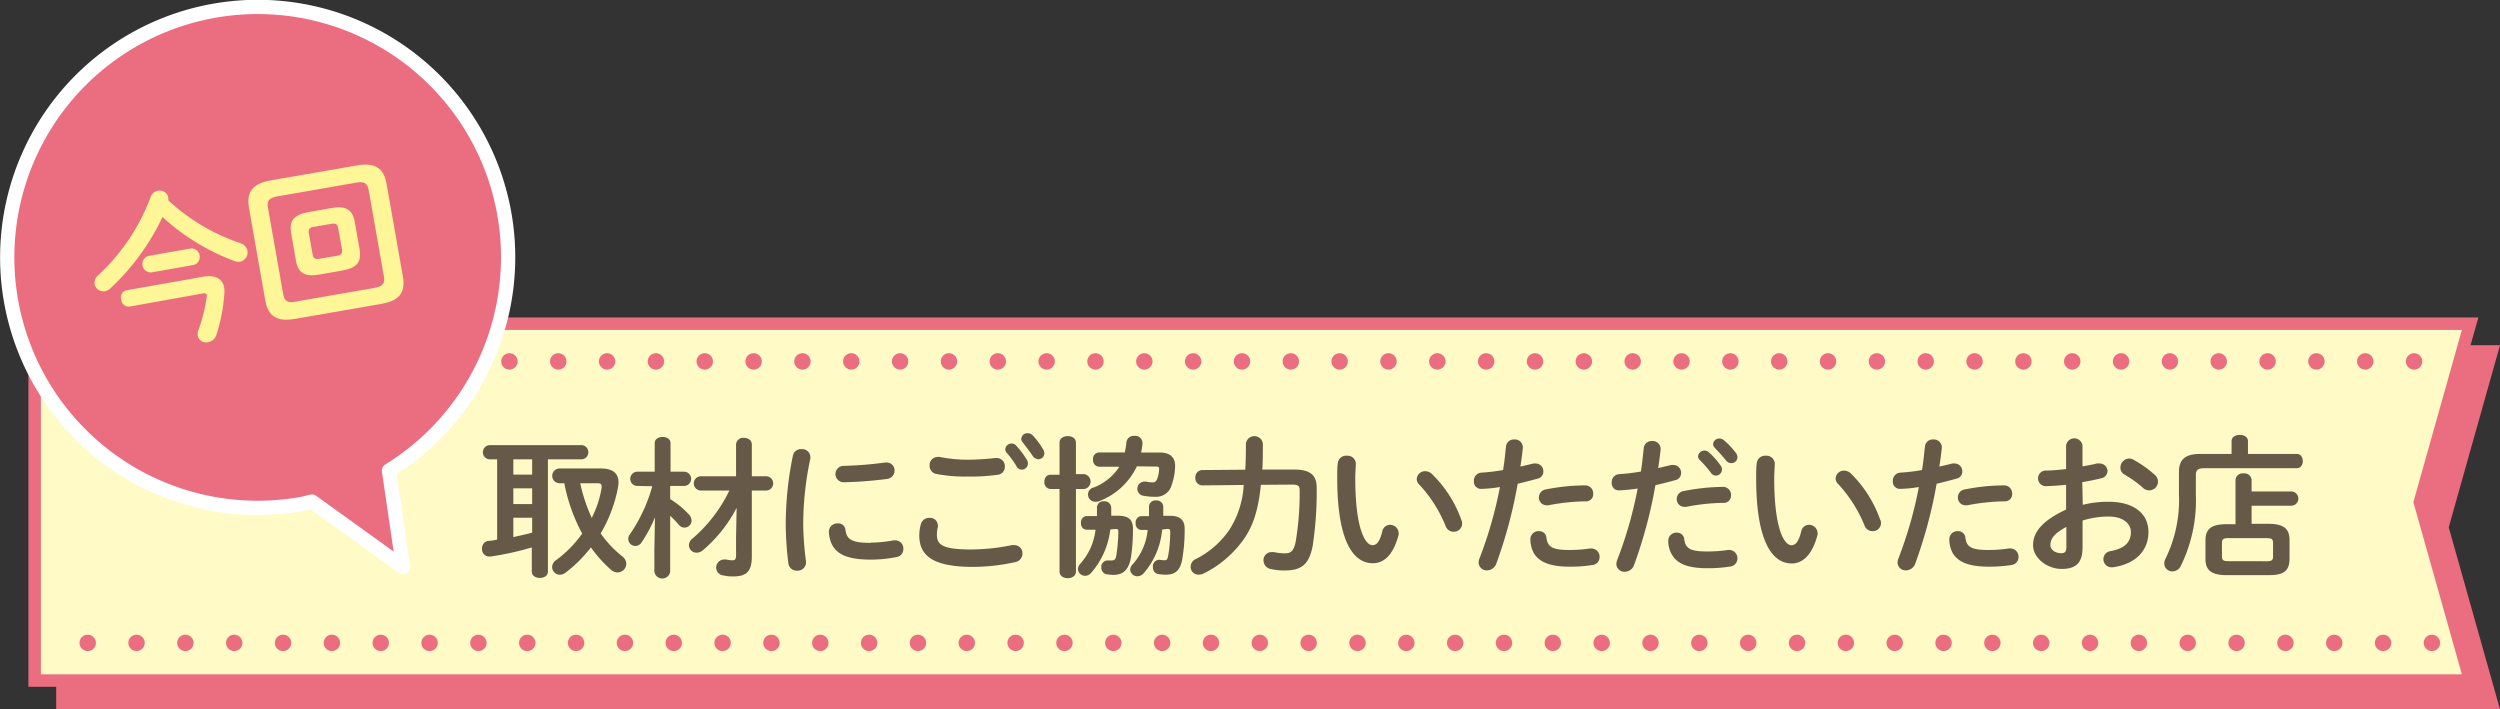 <svg xmlns="http://www.w3.org/2000/svg" width="350.65" height="99.49" viewBox="0 0 350.65 99.49"><rect x="0" y="0" width="350.65" height="99.49" fill="#333333" stroke="none"/><defs><style>.cls-1,.cls-7{fill:#eb6d80;}.cls-1,.cls-2,.cls-4,.cls-5{stroke:#eb6d80;}.cls-1,.cls-2{stroke-miterlimit:10;}.cls-2{fill:#fffac6;stroke-width:1.75px;}.cls-3,.cls-4,.cls-5{fill:none;stroke-linecap:round;stroke-width:2.3px;}.cls-3{stroke:#23b6bc;}.cls-3,.cls-4,.cls-5,.cls-7{stroke-linejoin:round;}.cls-4{stroke-dasharray:0 6.85;}.cls-5{stroke-dasharray:0 6.85;}.cls-6{fill:#665947;}.cls-7{stroke:#fff;stroke-width:2px;}.cls-8{fill:#fff697;}</style></defs><g id="レイヤー_2" data-name="レイヤー 2"><g id="レイヤー_2-2" data-name="レイヤー 2"><polygon class="cls-1" points="8.38 98.99 8.38 48.92 349.99 48.92 342.94 73.96 349.99 98.99 8.38 98.99"/><polygon class="cls-2" points="4.86 95.46 4.86 45.4 346.46 45.4 339.41 70.43 346.46 95.46 4.86 95.46"/><line class="cls-3" x1="13.37" y1="50.69" x2="13.37" y2="50.69"/><line class="cls-4" x1="9.8" y1="50.69" x2="341.1" y2="50.69"/><line class="cls-5" x1="341.1" y1="90.17" x2="9.8" y2="90.17"/><path class="cls-6" d="M69.73,64.43h-1a1,1,0,0,1,0-2H81.52a1,1,0,0,1,0,2H76.85V80.19c0,.57-.55.87-1.13.87s-1.13-.3-1.13-.87V76.78a40.58,40.58,0,0,1-5.8,1.28l-.17,0a1,1,0,0,1-1-1.13,1,1,0,0,1,.89-1.07c.41,0,.81-.1,1.22-.17ZM72,66.57h2.64V64.43H72Zm0,4.13h2.64V68.49H72Zm0,4.63c.89-.19,1.77-.39,2.64-.62V72.62H72Zm12.3-9.62c1.66,0,2.45.69,2.45,1.94a3.7,3.7,0,0,1-.07.71,20,20,0,0,1-2.43,6.46,15.32,15.32,0,0,0,3,3.19,1.39,1.39,0,0,1,.6,1.07,1.25,1.25,0,0,1-1.24,1.21,1.41,1.41,0,0,1-.92-.38,18.3,18.3,0,0,1-2.81-3.13,18.85,18.85,0,0,1-3.58,3.56,1.31,1.31,0,0,1-.77.27,1.09,1.09,0,0,1-1.09-1.06,1.23,1.23,0,0,1,.58-1,16.41,16.41,0,0,0,3.64-3.71,24.49,24.49,0,0,1-2.51-7.06h-.66a1,1,0,0,1,0-2.07Zm-2.92,2.07A23.32,23.32,0,0,0,83,72.64a14.31,14.31,0,0,0,1.38-4.22,1,1,0,0,0,0-.23c0-.28-.13-.41-.59-.41Z"/><path class="cls-6" d="M89.4,68.16a1,1,0,0,1,0-2h2.43v-4c0-.6.55-.87,1.11-.87s1.11.27,1.11.87v4h1.89a1,1,0,0,1,0,2H94V70a13.08,13.08,0,0,1,2.64,2.17A1.26,1.26,0,0,1,97,73a1,1,0,0,1-1,1,1,1,0,0,1-.77-.38A17.06,17.06,0,0,0,94,72.34v7.83a1.12,1.12,0,0,1-2.22,0v-3l.09-4.62A18.85,18.85,0,0,1,90,76.05a1.05,1.05,0,0,1-.9.53A1,1,0,0,1,88.31,75a22.51,22.51,0,0,0,3.18-6.8Zm8.91.64a1,1,0,0,1,0-2h4.93v-4.5a1,1,0,0,1,1.08-.89c.58,0,1.13.32,1.13.91v4.48h2a1,1,0,0,1,0,2h-2v9.3c0,2.05-.79,2.75-2.56,2.75a6.1,6.1,0,0,1-1.38-.13,1.12,1.12,0,0,1,.13-2.24,1,1,0,0,1,.23,0,4.8,4.8,0,0,0,.81.11c.41,0,.56-.13.56-.7V75.33l.08-4.1a19.69,19.69,0,0,1-4.69,5.91,1.4,1.4,0,0,1-.94.38,1.07,1.07,0,0,1-1.06-1.06,1.22,1.22,0,0,1,.47-.9,20.52,20.52,0,0,0,5.2-6.76Z"/><path class="cls-6" d="M112.42,63a1.13,1.13,0,0,1,1.24,1.09,1,1,0,0,1,0,.23,44.23,44.23,0,0,0-1,9.42,44.3,44.3,0,0,0,.39,5c0,.06,0,.13,0,.17a1.16,1.16,0,0,1-1.24,1.13,1.17,1.17,0,0,1-1.23-1,46.63,46.63,0,0,1-.37-5.27,47.92,47.92,0,0,1,1-9.85A1.13,1.13,0,0,1,112.42,63Zm9.68,13.11a17.81,17.81,0,0,0,3.22-.32,1.06,1.06,0,0,1,.25,0A1.13,1.13,0,0,1,126.7,77a1.1,1.1,0,0,1-.94,1.13,18.2,18.2,0,0,1-3.68.36c-4,0-5.59-1.19-5.82-3.77V74.6a1.18,1.18,0,0,1,1.23-1.19,1,1,0,0,1,1.09.92C118.77,75.65,119.43,76.14,122.1,76.14Zm2.21-11.24A1.11,1.11,0,0,1,125.47,66a1.18,1.18,0,0,1-1.09,1.18,55.06,55.06,0,0,1-6,.46,1.15,1.15,0,1,1-.09-2.3,50.19,50.19,0,0,0,5.86-.47Z"/><path class="cls-6" d="M128.94,75.09a5.78,5.78,0,0,1,.23-1.6,1.18,1.18,0,0,1,1.2-.85,1.07,1.07,0,0,1,1.17,1,1.77,1.77,0,0,1,0,.3,4.35,4.35,0,0,0-.13,1.07c0,1.34.72,2.06,4.71,2.06a29.36,29.36,0,0,0,5.82-.61,1.47,1.47,0,0,1,.34,0,1.14,1.14,0,0,1,1.13,1.18,1.24,1.24,0,0,1-1.05,1.21,27.79,27.79,0,0,1-6.24.66C130.94,79.44,128.94,78,128.94,75.09Zm6.84-10.61a38.07,38.07,0,0,0,3.82-.24l.19,0a1.14,1.14,0,0,1,1.15,1.19,1.12,1.12,0,0,1-1,1.16,26.92,26.92,0,0,1-4.18.25,21.67,21.67,0,0,1-4.43-.36,1.15,1.15,0,0,1-.94-1.17,1.14,1.14,0,0,1,1.13-1.22,1.37,1.37,0,0,1,.28,0A20,20,0,0,0,135.78,64.48ZM141,63a.87.87,0,0,1,.9-.79.85.85,0,0,1,.64.3,11.68,11.68,0,0,1,1.49,2,1,1,0,0,1,.15.51.87.87,0,0,1-.88.85.82.82,0,0,1-.72-.47,13.59,13.59,0,0,0-1.41-1.93A.7.7,0,0,1,141,63Zm2.26-1.5a.83.83,0,0,1,.87-.74,1,1,0,0,1,.71.3A10.51,10.51,0,0,1,146.29,63a1.16,1.16,0,0,1,.19.58.83.83,0,0,1-.85.83,1,1,0,0,1-.79-.47c-.43-.66-1-1.36-1.41-1.92A.73.73,0,0,1,143.24,61.51Z"/><path class="cls-6" d="M152.08,66.5a1.06,1.06,0,0,1,0,2.09h-1.17v11.6c0,.59-.57.91-1.15.91s-1.15-.32-1.15-.91V68.59h-1.28a.94.94,0,0,1-.85-1c0-.54.3-1,.85-1h1.28V62.07c0-.6.57-.9,1.15-.9s1.15.3,1.15.9V66.5Zm3.65,7.76A11.21,11.21,0,0,1,153,80.4a1.09,1.09,0,0,1-.81.36,1,1,0,0,1-1-.91,1.2,1.2,0,0,1,.36-.81,8.6,8.6,0,0,0,2.11-4.74l-1.23,0a.83.83,0,0,1-.81-.92.87.87,0,0,1,.81-1l1.43,0c0-.39,0-.79,0-1.2a.89.89,0,0,1,1-.87.93.93,0,0,1,1,.92c0,.38,0,.74,0,1.11l1,0c1.41,0,2.05.54,2.05,1.82a26.15,26.15,0,0,1-.28,4c-.3,1.81-1.17,2.47-2.41,2.47a5.86,5.86,0,0,1-1-.08.92.92,0,0,1-.75-.94.9.9,0,0,1,.86-1h.1c.19,0,.32,0,.43,0,.45,0,.62-.12.72-.74a24.64,24.64,0,0,0,.28-3.29c0-.32-.06-.4-.47-.38Zm3.73-8.85a9.66,9.66,0,0,1-5.18,4.84,1,1,0,0,1-.49.11,1,1,0,0,1-.34-2A7.48,7.48,0,0,0,157,65.46l-2.82,0a.9.9,0,0,1-.87-1,.89.89,0,0,1,.85-1l3.6,0A11.76,11.76,0,0,0,158,62a1,1,0,0,1,1.09-.86,1,1,0,0,1,1.15,1v.11a11.13,11.13,0,0,1-.19,1.22l2.64,0c1.54,0,2.13.81,2.13,1.82a8.29,8.29,0,0,1-.47,2.7,2.24,2.24,0,0,1-2.3,1.69,8.56,8.56,0,0,1-1.58-.13,1,1,0,0,1,.11-2,.62.62,0,0,1,.19,0,4,4,0,0,0,.92.11c.28,0,.49-.13.64-.55a4.13,4.13,0,0,0,.25-1.35c0-.21-.08-.32-.4-.32ZM163,74.28a10.73,10.73,0,0,1-2.6,6.14,1.21,1.21,0,0,1-.88.41,1,1,0,0,1-1-.92,1.14,1.14,0,0,1,.36-.77,8.39,8.39,0,0,0,2.09-4.81l-.85,0a.84.84,0,0,1-.83-.94.87.87,0,0,1,.81-1l1.06,0c0-.43,0-.85,0-1.32a.9.9,0,0,1,1-.88.92.92,0,0,1,1,.92c0,.43,0,.83,0,1.24l1,0c1.3,0,2,.56,2,1.8a24.56,24.56,0,0,1-.32,4.19c-.27,1.67-1,2.26-2.28,2.26a6.91,6.91,0,0,1-1.11-.08.92.92,0,0,1-.74-1,.9.9,0,0,1,.81-1h.13a5,5,0,0,0,.72.06c.26,0,.38-.12.47-.59a20,20,0,0,0,.3-3.37c0-.36-.09-.45-.47-.43Z"/><path class="cls-6" d="M176.85,68c-.36,3.67-1.15,5.8-2.34,7.55a15.17,15.17,0,0,1-5.63,4.86,1.65,1.65,0,0,1-.73.19A1.09,1.09,0,0,1,167,79.48a1.19,1.19,0,0,1,.75-1.08,12.57,12.57,0,0,0,4.69-4.1,12.88,12.88,0,0,0,2-6.28l-5.78.06a1,1,0,0,1-1-1.07,1,1,0,0,1,1-1.08l6-.05c.07-1.08.09-2.3.09-3.66a1.2,1.2,0,0,1,2.38,0c0,1.34,0,2.56-.08,3.64l4.48,0c2.26,0,3.15.79,3.15,2.56a50.76,50.76,0,0,1-.55,8.06c-.49,2.77-1.69,3.53-3.9,3.53a8.49,8.49,0,0,1-1.94-.19,1.25,1.25,0,0,1-1.07-1.23,1.12,1.12,0,0,1,1.17-1.15,1.62,1.62,0,0,1,.3,0,7.09,7.09,0,0,0,1.56.17c.76,0,1.19-.28,1.47-1.56a41,41,0,0,0,.57-7.27c0-.6-.17-.81-1.06-.81Z"/><path class="cls-6" d="M188.91,63.92a1.16,1.16,0,0,1,1.26,1.13c0,.3-.08,1.35-.08,2,0,7.46,1.51,9.42,2.4,9.42.52,0,1-.34,1.39-1.94a1.11,1.11,0,0,1,1.09-.92,1.21,1.21,0,0,1,1.17,1.52C195.35,78,194,79,192.56,79c-3.09,0-5-3.82-5-11.92,0-1,0-1.62.09-2.17A1.16,1.16,0,0,1,188.91,63.92ZM205,73a1.34,1.34,0,0,1,.08.45,1.15,1.15,0,0,1-1.19,1.13,1.18,1.18,0,0,1-1.13-.81,19,19,0,0,0-3.69-5.8,1.1,1.1,0,0,1-.36-.79,1.17,1.17,0,0,1,1.21-1.09,1.41,1.41,0,0,1,.94.41A16.93,16.93,0,0,1,205,73Z"/><path class="cls-6" d="M207.8,68.57a1,1,0,0,1-1.07-1.11,1.12,1.12,0,0,1,1.09-1.17,27,27,0,0,0,3-.36c.2-1.18.28-2.11.41-3.29a1.1,1.1,0,0,1,1.17-1,1.11,1.11,0,0,1,1.19,1.07v.13c-.1,1-.21,1.79-.34,2.6.6-.13,1.22-.28,1.84-.43a1.65,1.65,0,0,1,.32,0,1.08,1.08,0,0,1,1.06,1.13,1,1,0,0,1-.83,1c-1,.28-1.92.51-2.77.71a65.52,65.52,0,0,1-3,11.21,1.41,1.41,0,0,1-1.3.94,1.13,1.13,0,0,1-1.18-1.09,1.76,1.76,0,0,1,.13-.6,57.28,57.28,0,0,0,2.86-10A18,18,0,0,1,207.8,68.57Zm8.1,5.93a1,1,0,0,1,1,.89c.15,1.37.92,1.75,3.24,1.75a20,20,0,0,0,2.86-.21.9.9,0,0,1,.23,0,1.15,1.15,0,0,1,1.13,1.19,1.12,1.12,0,0,1-1,1.13,20,20,0,0,1-3.2.23c-3,0-4.3-.76-5-1.85a4.11,4.11,0,0,1-.51-2A1.14,1.14,0,0,1,215.9,74.5Zm6.41-6.42a1.11,1.11,0,0,1,1.15,1.15,1,1,0,0,1-1.08,1.09,28.58,28.58,0,0,0-5.2.55,1.28,1.28,0,0,1-.26,0,1.07,1.07,0,0,1-1.07-1.11,1.13,1.13,0,0,1,1-1.12A28.89,28.89,0,0,1,222.31,68.08Z"/><path class="cls-6" d="M227.13,68.78a1,1,0,0,1-1.07-1.11,1.12,1.12,0,0,1,1.09-1.17,27.46,27.46,0,0,0,3-.36c.19-1.17.27-2.11.4-3.28a1.1,1.1,0,0,1,1.17-1,1.11,1.11,0,0,1,1.2,1.06v.13c-.11,1-.22,1.79-.34,2.6l1.83-.43a1.65,1.65,0,0,1,.32,0,1.08,1.08,0,0,1,1.06,1.13,1,1,0,0,1-.83,1c-1,.27-1.92.51-2.77.7a65.27,65.27,0,0,1-3,11.21,1.41,1.41,0,0,1-1.3.94,1.13,1.13,0,0,1-1.18-1.09,1.66,1.66,0,0,1,.13-.59,57.28,57.28,0,0,0,2.86-10A24.69,24.69,0,0,1,227.13,68.78Zm8.1,5.93a1,1,0,0,1,1,.89c.15,1.37.92,1.75,3.24,1.75a18.68,18.68,0,0,0,2.86-.21.9.9,0,0,1,.23,0,1.15,1.15,0,0,1,1.13,1.19,1.12,1.12,0,0,1-1,1.13,19.9,19.9,0,0,1-3.2.24c-2.53,0-3.81-.52-4.62-1.39a3.77,3.77,0,0,1-.88-2.45A1.14,1.14,0,0,1,235.23,74.71Zm6.41-6.42a1.11,1.11,0,0,1,1.15,1.15,1,1,0,0,1-1.08,1.09,28.56,28.56,0,0,0-5.2.56,1.28,1.28,0,0,1-.26,0A1.07,1.07,0,0,1,235.18,70a1.14,1.14,0,0,1,1-1.13A29.72,29.72,0,0,1,241.64,68.29ZM238.17,64a.9.9,0,0,1,1.49-.58,10.52,10.52,0,0,1,1.66,1.86.87.87,0,0,1-.66,1.43.85.85,0,0,1-.7-.41,15.62,15.62,0,0,0-1.58-1.81A.75.75,0,0,1,238.17,64Zm2.11-1.71a.85.85,0,0,1,.89-.78,1,1,0,0,1,.64.25,10.57,10.57,0,0,1,1.65,1.75,1,1,0,0,1,.23.64.83.83,0,0,1-.85.81.94.94,0,0,1-.75-.38c-.49-.62-1.09-1.26-1.58-1.77A.72.72,0,0,1,240.28,62.32Z"/><path class="cls-6" d="M247.67,63.92a1.16,1.16,0,0,1,1.26,1.13c0,.3-.08,1.35-.08,2,0,7.46,1.51,9.42,2.4,9.42.52,0,1-.34,1.39-1.94a1.11,1.11,0,0,1,1.09-.92,1.21,1.21,0,0,1,1.17,1.52c-.79,2.85-2.15,3.9-3.58,3.9-3.09,0-5-3.82-5-11.92,0-1,0-1.62.09-2.17A1.16,1.16,0,0,1,247.67,63.92Zm16.08,9a1.34,1.34,0,0,1,.08.45,1.15,1.15,0,0,1-1.19,1.13,1.18,1.18,0,0,1-1.13-.81,19,19,0,0,0-3.69-5.8,1.1,1.1,0,0,1-.36-.79,1.17,1.17,0,0,1,1.21-1.09,1.41,1.41,0,0,1,.94.41A16.93,16.93,0,0,1,263.75,73Z"/><path class="cls-6" d="M266.56,68.57a1,1,0,0,1-1.07-1.11,1.12,1.12,0,0,1,1.09-1.17,27,27,0,0,0,3-.36c.2-1.18.28-2.11.41-3.29a1.1,1.1,0,0,1,1.17-1,1.12,1.12,0,0,1,1.2,1.07v.13c-.11,1-.22,1.79-.35,2.6.6-.13,1.22-.28,1.84-.43a1.65,1.65,0,0,1,.32,0,1.08,1.08,0,0,1,1.06,1.13,1,1,0,0,1-.83,1c-1,.28-1.92.51-2.77.71a65.52,65.52,0,0,1-3,11.21,1.41,1.41,0,0,1-1.3.94,1.13,1.13,0,0,1-1.18-1.09,1.76,1.76,0,0,1,.13-.6,57.28,57.28,0,0,0,2.86-10A18,18,0,0,1,266.56,68.57Zm8.1,5.93a1,1,0,0,1,1,.89c.15,1.37.92,1.75,3.24,1.75a20,20,0,0,0,2.86-.21.9.9,0,0,1,.23,0,1.14,1.14,0,0,1,1.13,1.19,1.12,1.12,0,0,1-1,1.13,20,20,0,0,1-3.2.23c-3,0-4.3-.76-5-1.85a4.11,4.11,0,0,1-.51-2A1.14,1.14,0,0,1,274.66,74.5Zm6.41-6.42a1.11,1.11,0,0,1,1.15,1.15,1,1,0,0,1-1.08,1.09,28.58,28.58,0,0,0-5.2.55,1.28,1.28,0,0,1-.26,0,1.07,1.07,0,0,1-1.07-1.11,1.13,1.13,0,0,1,1-1.12A28.89,28.89,0,0,1,281.07,68.08Z"/><path class="cls-6" d="M292.13,70.81a14.32,14.32,0,0,1,3.65-.43c3.41,0,5.56,1.58,5.56,4.24s-1.85,4.5-5,4.95a.86.86,0,0,1-.23,0,1.14,1.14,0,0,1-.15-2.26c2.09-.36,2.92-1.3,2.92-2.68,0-1.18-1.09-2.18-3.11-2.18a12.32,12.32,0,0,0-3.67.56v3.79c0,2.22-1,3-2.94,3s-4-1.47-4-3.33c0-1.56.9-3.26,4.63-5V68c-1.07.11-2.09.17-2.94.19a1.1,1.1,0,0,1,0-2.19c.85,0,1.87-.09,2.94-.21V62.49a1.16,1.16,0,0,1,2.3,0v2.92c.73-.12,1.43-.25,2-.4a1.23,1.23,0,0,1,.38,0,1.09,1.09,0,0,1,1.13,1.08,1.08,1.08,0,0,1-.89,1c-.79.19-1.69.38-2.65.53Zm-2.3,3.09c-1.85,1-2.24,1.75-2.24,2.58,0,.68.77,1.13,1.56,1.11.62,0,.68-.41.68-.94Zm12.36-7.33a1.29,1.29,0,0,1,.49,1,1.24,1.24,0,0,1-1.23,1.21,1.29,1.29,0,0,1-.88-.36A15.67,15.67,0,0,0,298,66.57a1.08,1.08,0,0,1-.59-1,1.28,1.28,0,0,1,1.21-1.26,1.14,1.14,0,0,1,.58.15A15.72,15.72,0,0,1,302.19,66.57Z"/><path class="cls-6" d="M313,61.88c0-.6.57-.88,1.15-.88s1.15.28,1.15.88v1.79h6.86c.56,0,.83.51.83,1s-.27,1-.83,1H309.23c-1,0-1.24.28-1.24,1v2.7a20.82,20.82,0,0,1-2.11,10,1.31,1.31,0,0,1-1.17.77,1.12,1.12,0,0,1-1.15-1.11,1.54,1.54,0,0,1,.19-.7,18.72,18.72,0,0,0,1.87-9V66.2c0-1.74.86-2.53,3-2.53H313Zm.55,5.45a1,1,0,0,1,1.13-.93,1,1,0,0,1,1.13.93v1.6h5.56a1,1,0,0,1,0,2h-5.56v2.54h2.32c2.2,0,3,.7,3,2.28v2.64c0,2-1.24,2.28-3,2.28h-5.79c-2.2,0-3-.7-3-2.28V75.8c0-1.58.77-2.28,3-2.28h1.21Zm4.37,11.39c.75,0,.9-.17.9-.71V76.18c0-.53-.15-.7-.9-.7h-5.37c-.75,0-.9.17-.9.7V78c0,.6.24.71.9.71Z"/><path class="cls-7" d="M70.74,30a35.13,35.13,0,1,0-28.5,40.7c.52-.09,1-.24,1.52-.35l12.78,9.2L54.56,66A35.13,35.13,0,0,0,70.74,30Z"/><path class="cls-8" d="M33.71,34.1a1.45,1.45,0,0,1,1,1.08A1.33,1.33,0,0,1,33.7,36.7a1.66,1.66,0,0,1-.83-.09,31.14,31.14,0,0,1-10.08-6.17,32.61,32.61,0,0,1-7.3,10,1.55,1.55,0,0,1-.77.4,1.26,1.26,0,0,1-1.46-1,1.43,1.43,0,0,1,.56-1.28,28.57,28.57,0,0,0,7.31-10.93,1.34,1.34,0,0,1,1-.87,1.22,1.22,0,0,1,1.47.93,1.33,1.33,0,0,1,0,.4A27.78,27.78,0,0,0,33.71,34.1Zm-5.26,4.72c1.71-.31,2.81.26,3,1.58a4,4,0,0,1,0,1A23.45,23.45,0,0,1,30.34,47a1.48,1.48,0,0,1-1.17,1,1.18,1.18,0,0,1-1.43-.91,1.58,1.58,0,0,1,.11-.85A23.56,23.56,0,0,0,29,41.65a.75.75,0,0,0,0-.26c0-.23-.24-.29-.61-.22L18.19,43A1.07,1.07,0,0,1,17,42a1,1,0,0,1,.82-1.3Zm-7.22-.61a1.18,1.18,0,0,1-.41-2.31l6-1.06a1.19,1.19,0,0,1,.41,2.31Z"/><path class="cls-8" d="M41.35,44.73c-2.61.46-3.77-.48-4.14-2.58l-2.29-13c-.37-2.1.41-3.38,3-3.84L50.07,23.2c2.61-.46,3.78.47,4.15,2.58l2.29,13c.43,2.47-.73,3.43-3,3.84Zm11.21-4.36c1.13-.2,1.45-.64,1.29-1.56L51.7,26.62c-.16-.92-.62-1.22-1.75-1L38.87,27.55c-1.13.2-1.46.64-1.29,1.56L39.73,41.3c.18,1.06.78,1.2,1.75,1Zm-7.78-1.86c-2.06.36-3-.24-3.28-2l-.66-3.76c-.31-1.75.34-2.63,2.4-3l3.25-.57c2-.37,3,.23,3.28,2l.66,3.76c.35,2-.57,2.67-2.4,3Zm2.51-2.64c.57-.1.77-.32.68-.88l-.54-3c-.09-.56-.36-.7-.94-.6L44,31.82c-.58.1-.78.32-.68.88l.53,3c.11.58.41.69.94.6Z"/></g></g></svg>